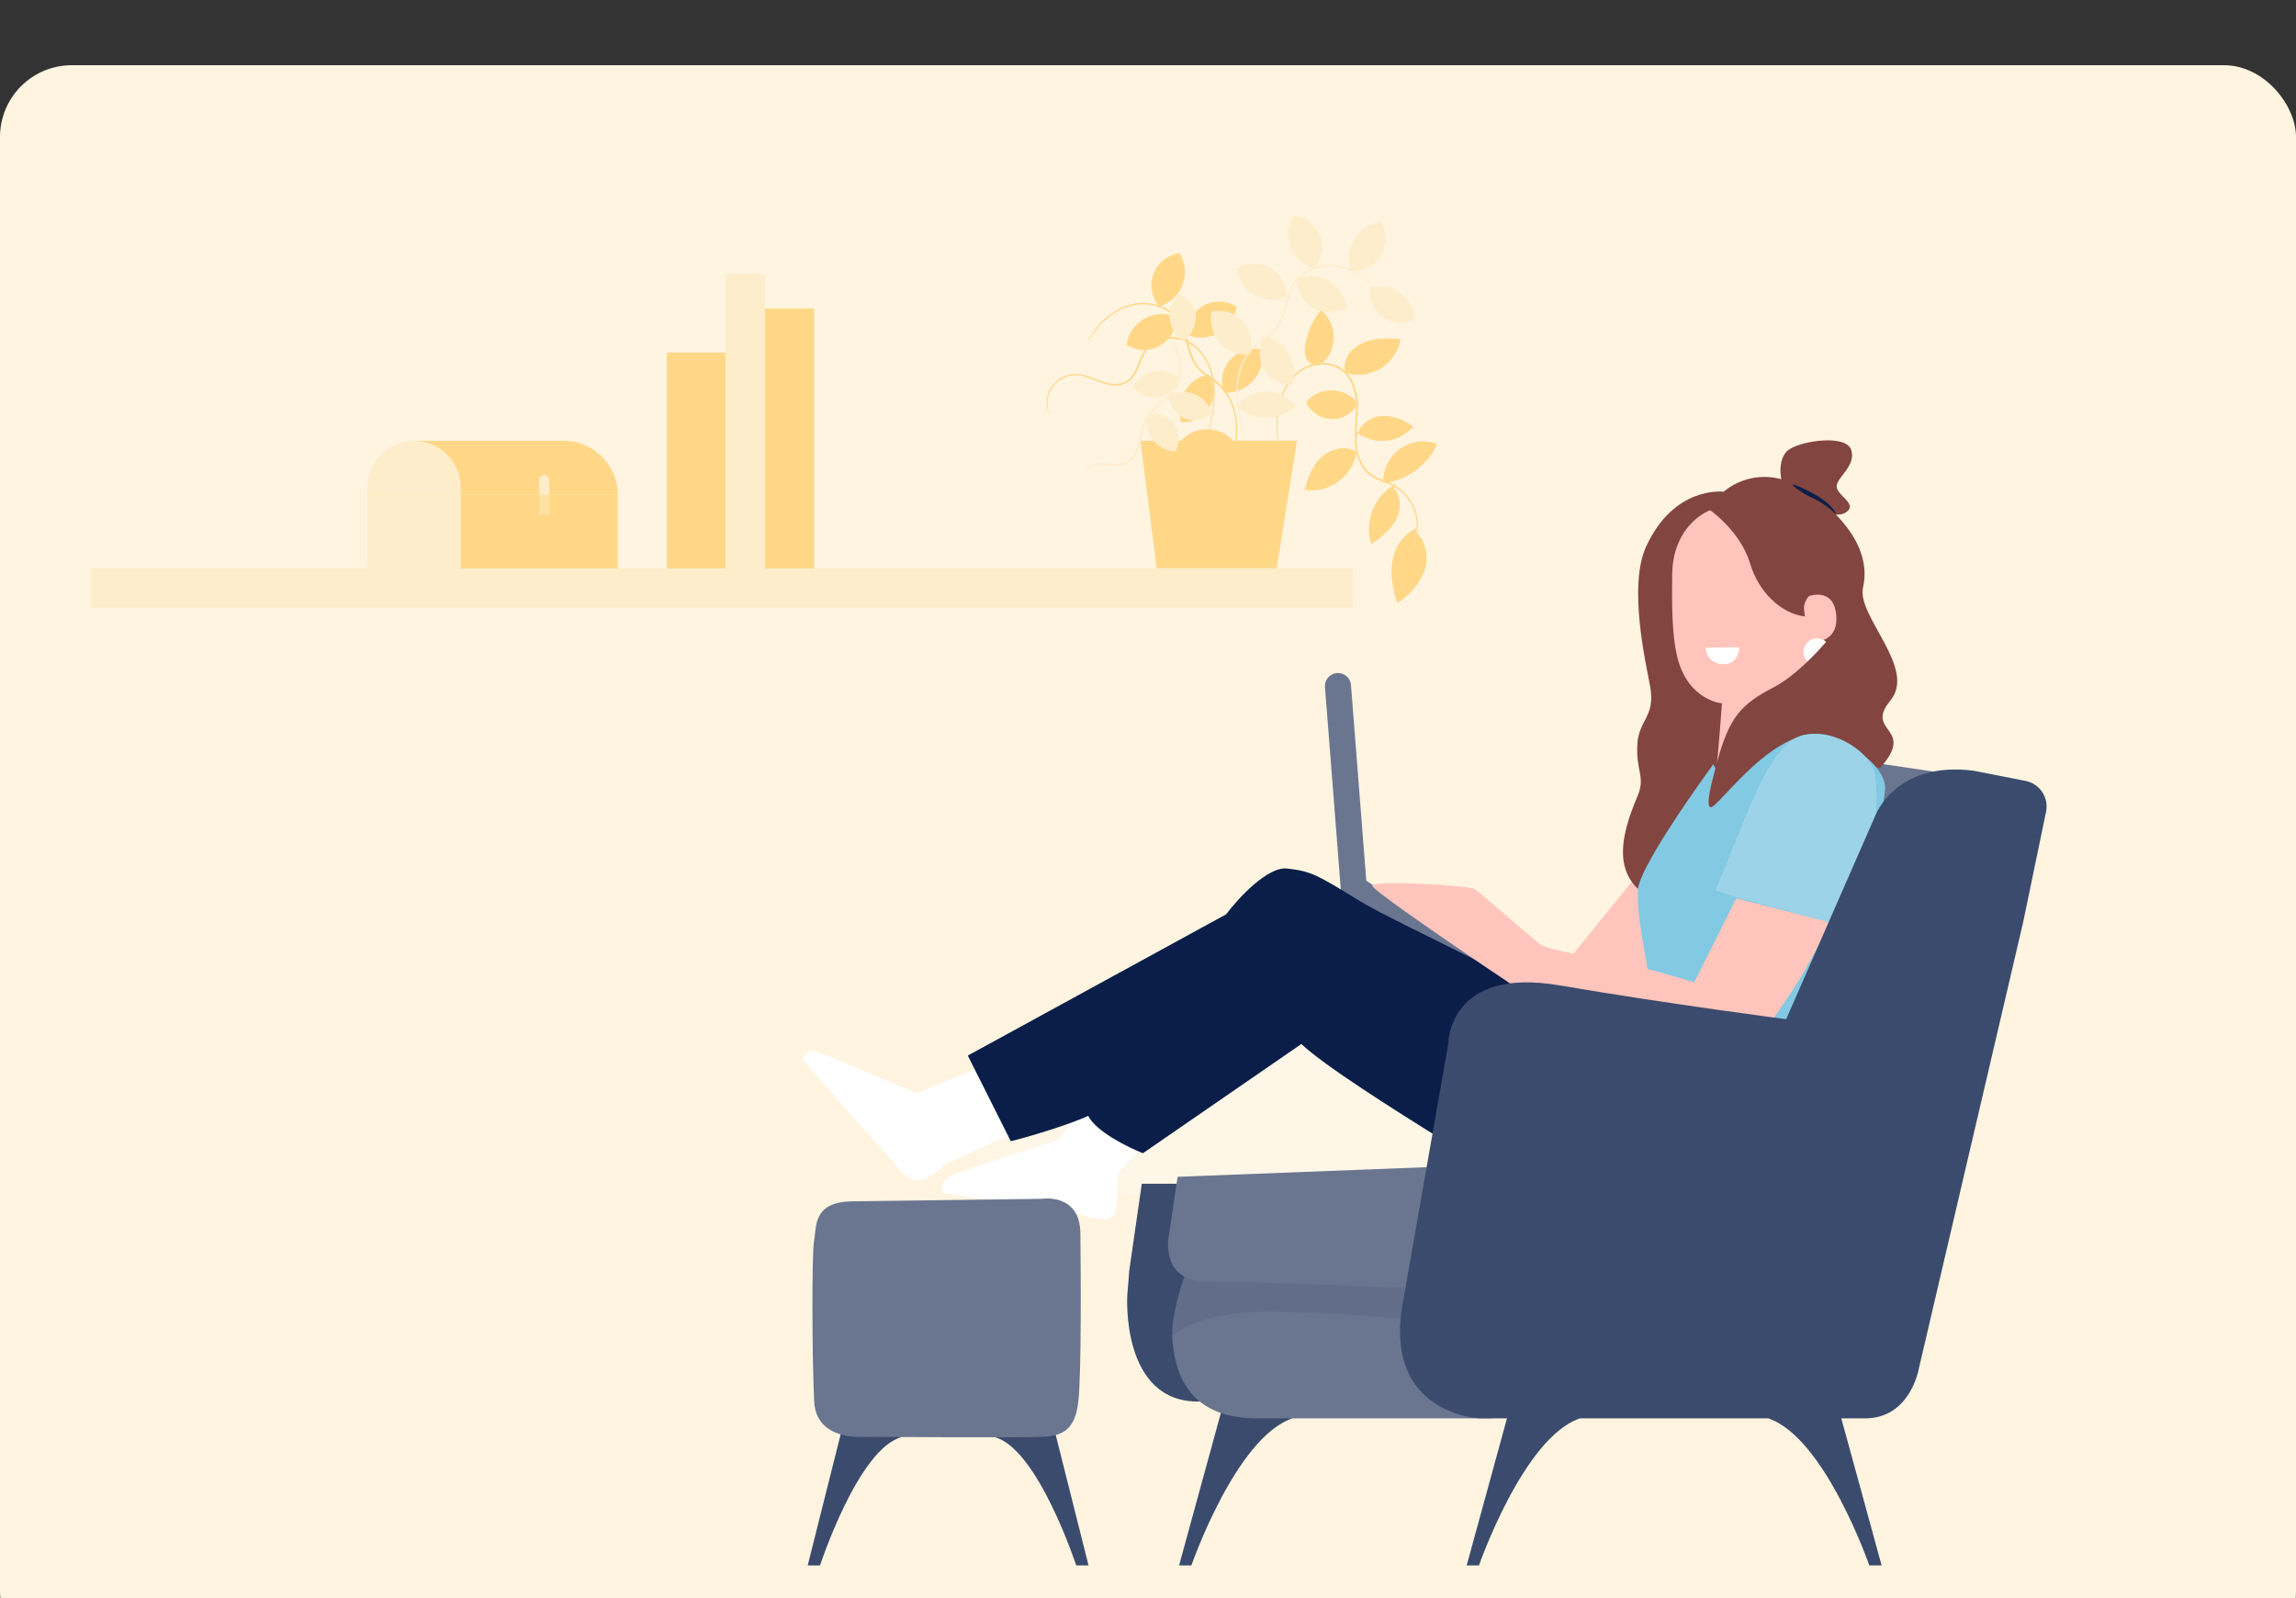 <svg width="352" height="245" viewBox="0 0 352 245" fill="none" xmlns="http://www.w3.org/2000/svg">
<rect x="0" y="0" width="352" height="245" fill="#333333" stroke="none"/>
<rect y="10" width="352" height="245" rx="11" fill="#FEF4E0"/>
<g clip-path="url(#clip0_488_2430)">
<path opacity="0.1" d="M223.694 155.271L152.217 167.649C151.669 167.744 150.972 168.091 151.026 168.645C151.289 171.316 152.433 178.878 153.236 184.179L219.582 180.699L223.694 155.271Z" fill="white"/>
<path opacity="0.1" d="M223.695 155.271L152.218 167.649C151.669 167.744 151.217 168.121 151.027 168.645C150.057 171.318 147.637 179.666 153.237 184.179L219.583 180.699L223.695 155.271Z" fill="white"/>
<path d="M175.05 181.482L173.13 194.774L172.823 198.595C172.823 198.595 171.788 215.143 183.943 214.87L185.498 181.483L175.05 181.482Z" fill="#3B4B6D"/>
<path d="M187.38 215.861L180.734 240.114H182.609C182.609 240.114 189.441 220.35 198.149 217.451L187.38 215.861Z" fill="#3B4B6D"/>
<path d="M231.471 215.861L224.825 240.114H226.7C226.7 240.114 233.532 220.35 242.24 217.451L231.471 215.861Z" fill="#3B4B6D"/>
<path d="M281.855 215.861L288.501 240.114H286.626C286.626 240.114 279.794 220.35 271.086 217.451L281.855 215.861Z" fill="#3B4B6D"/>
<path d="M228.814 217.449H192.644C181.747 217.449 179.996 209.853 179.717 204.949C179.453 200.318 182.836 192.329 182.836 192.329L183.676 192.239L212.848 189.049L225.734 198.289L228.814 217.449Z" fill="#6A7690"/>
<path opacity="0.1" d="M217.239 194.64L215.749 202.34C215.749 202.34 207.471 201.26 195.225 201.1C183.718 200.94 180.119 204.51 179.719 204.95C179.309 200.33 182.838 192.33 182.838 192.33L183.678 192.24L217.239 194.64Z" fill="#0A1E49"/>
<path d="M180.541 180.417L179.155 189.662C179.155 189.662 177.922 196.442 184.854 196.442C191.786 196.442 217.202 197.521 217.202 197.521L220.378 178.877L180.54 180.418L180.541 180.417Z" fill="#6A7690"/>
<path d="M296.413 118.291L287.36 116.947L285.516 130.386L296.413 118.291Z" fill="#6A768E"/>
<path d="M129.178 218.721L123.8 240.112H125.676C125.676 240.112 131.603 221.983 138.277 220.311L129.178 218.721Z" fill="#3B4B6D"/>
<path d="M161.533 218.721L166.911 240.112H165.035C165.035 240.112 159.108 221.983 152.434 220.311L161.533 218.721Z" fill="#3B4B6D"/>
<path d="M140.573 167.605C143.903 166.24 150.666 163.427 151.085 163.094L157.113 172.827C153.591 174.488 146.349 177.881 145.554 178.171C144.561 178.533 142.882 180.721 140.949 180.976C139.403 181.181 137.664 179.173 136.989 178.144C132.339 173.011 123.051 162.651 123.094 162.275C123.147 161.805 124.195 160.973 124.665 161.027C125.04 161.07 135.427 165.43 140.573 167.605Z" fill="white"/>
<path d="M162.121 174.828C162.915 174.538 164.833 170.536 165.692 168.572L177.479 173.727C175.698 175.427 172.02 179.006 171.558 179.715C170.981 180.601 171.557 185.5 170.807 186.293C169.192 188 165.522 185.737 160 185C152.862 184.047 144.782 183.111 144.547 182.816C144.131 182.292 144.491 181.217 145.285 180.52C146.203 179.715 161.127 175.19 162.121 174.828Z" fill="white"/>
<path opacity="0.1" d="M231.667 148.35L163.481 156.014C162.959 156.073 162.281 156.362 162.301 156.888C162.399 159.424 163.053 166.629 163.513 171.679L226.353 172.128L231.667 148.35Z" fill="white"/>
<path d="M237.973 150.255L250.761 134.435L265.861 143.389L259.874 164.353L237.973 150.255Z" fill="#FFC5BC"/>
<path d="M205.126 105.184L207.546 136.123L232.138 152.75" stroke="#6A7690" stroke-width="4" stroke-linecap="round"/>
<path d="M273.562 73.606C268.008 71.853 264.257 75.387 264.257 75.387C264.257 75.387 256.65 74.396 252.355 83.836C249.628 89.832 252.258 101.362 252.977 105.195C253.854 109.866 251.251 110.302 251.026 114.079C250.773 118.328 252.337 119.057 251.02 122.132C248.252 128.598 248.029 132.852 250.693 135.854C253.358 138.855 254.71 128.041 258.507 124.002C261.733 120.572 267.954 116.51 267.954 116.51L273.204 115.876L288.255 117.721C293.842 111.421 285.732 112.359 289.818 107.391C293.904 102.423 284.624 94.446 285.621 90.083C287.544 81.67 277.206 74.757 273.561 73.606L273.562 73.606Z" fill="#824540"/>
<path d="M265.724 77.395L266.496 76.601L275.162 79.781C275.76 79.793 276.331 80.033 276.762 80.451C277.192 80.871 277.452 81.439 277.488 82.046L277.696 111.288L266.408 118.311C264.448 117.429 263.104 118.114 263.104 118.114C263.431 115.79 263.994 107.798 263.994 107.823C263.995 107.849 258.738 107.403 257.119 100.628C256.314 97.256 256.307 92.576 256.366 87.966C256.456 81.578 260.689 77.558 265.723 77.393L265.724 77.395Z" fill="#FFC5BC"/>
<path d="M280.35 99.901C280.15 100.227 279.86 100.487 279.516 100.646C279.173 100.807 278.791 100.86 278.418 100.799" fill="white"/>
<path d="M266.65 99.234C266.65 99.234 266.667 101.73 264.386 101.823C261.62 101.937 261.486 99.308 261.486 99.308" fill="white"/>
<path d="M261.546 77.767C261.546 77.767 266.683 81.012 268.312 86.409C269.622 90.751 272.975 94.035 276.689 94.514C280.402 94.994 279.034 89.582 279.034 89.582L277.635 80.449L266.864 74.84L261.546 77.767Z" fill="#824540"/>
<path d="M276.564 93.222C276.53 92.707 277.013 91.453 277.507 91.325C278.819 90.999 281.224 90.895 281.519 94.326C281.92 99.006 277.205 98.483 277.185 98.347C277.165 98.211 276.7 94.999 276.564 93.222Z" fill="#FFC5BC"/>
<path d="M278.198 101.991C279.326 102.2 280.411 101.455 280.62 100.326C280.83 99.197 280.084 98.112 278.956 97.903C277.828 97.693 276.742 98.439 276.533 99.568C276.323 100.697 277.069 101.782 278.198 101.991Z" fill="white"/>
<path d="M267.5 187.114C268.381 186.073 270.57 179.69 271.554 176.629L252.33 161.58C241.16 153.798 214.004 141.534 208.666 138.258L208.321 138.046C201.962 134.143 201.042 133.578 197.349 133.156C194.341 132.813 189.848 137.694 187.978 140.178L148.374 161.832L154.965 174.962C158.886 173.982 164.323 172.223 166.833 171.082C168.079 173.51 172.946 175.906 175.224 176.801L199.51 160.06C202.947 163.309 213.582 170.069 221.5 174.962C231.654 181.237 240.757 187.866 247.121 190.498C253.484 193.129 266.399 188.417 267.5 187.114Z" fill="#0A1E49"/>
<path d="M264.492 118.672C263.359 118.604 262.817 117.624 262.688 117.143C258.907 122.287 251.3 133.33 251.12 136.352C250.895 140.129 252.03 144.934 252.721 149.239C253.273 152.683 249.316 158.67 247.268 161.232C249.229 162.771 253.945 166.842 257.119 170.821C261.087 175.796 262.806 178.741 266.943 180.883C270.252 182.596 276.505 182.507 277.357 181.03C277.885 180.114 289.233 123.273 289.013 120.607C288.738 117.275 284.159 114.633 282.326 113.576L282.326 113.576C280.494 112.519 278.133 112.378 276.217 112.738C274.3 113.097 265.908 118.756 264.492 118.672Z" fill="#82C9E3"/>
<path d="M259.746 150.605L266.199 137.724L280.665 141.429C278.885 144.798 276.382 149.702 273.796 153.338C272.666 154.927 271.711 156.53 266.54 163.802C261.683 170.632 254.124 165.431 248.184 161.761C242.244 158.09 210.35 136.764 210.407 135.82C210.463 134.875 225.098 135.748 226.014 136.276C226.93 136.805 235.478 144.421 236.394 144.949C237.31 145.478 243.863 146.816 248.084 147.541C251.461 148.122 257.265 149.826 259.746 150.605Z" fill="#FFC5BC"/>
<path d="M281.95 96.023C281.95 96.023 276.807 102.823 271.918 105.375C267.028 107.927 265.097 109.795 263.16 117.171C262.548 119.503 261.35 123.695 262.293 123.752C263.237 123.808 268.938 115.62 275.244 113.153C278.397 111.92 280.321 111.586 284.763 112.617L281.95 96.023Z" fill="#824540"/>
<path d="M274.332 68.882C272.754 69.925 272.858 72.427 273.107 73.547C274.023 74.075 275.938 75.326 276.271 76.104C276.687 77.077 281.019 79.858 282.992 78.555C284.965 77.251 281.492 75.942 281.576 74.525C281.661 73.109 284.606 71.39 283.803 68.973C282.999 66.556 276.305 67.579 274.332 68.882Z" fill="#824540"/>
<path d="M278.411 75.914C276.212 74.646 275.033 74.291 274.719 74.272C275.015 74.606 276.067 75.49 277.911 76.358C279.754 77.226 281.103 78.443 281.547 78.944C281.418 78.462 280.61 77.182 278.411 75.914Z" fill="#0A1E49"/>
<path d="M281 141.5L266 137.5L263 136.499C265 131.833 268.6 121.999 271 117.999C274 112.999 275.95 112.5 278.5 112.5C282 112.5 286.99 115.431 287.5 119C288 122.501 287.5 128 287 130C286.6 131.6 282.833 138.166 281 141.5Z" fill="#9CD3E8"/>
<path d="M130.654 184.179L159.646 183.794C159.646 183.794 165.554 182.805 165.633 189.052C165.712 195.299 165.791 210.809 165.318 214.875C164.845 218.941 163.191 220.123 159.882 220.281C156.573 220.439 132.307 220.281 132.307 220.281C132.307 220.281 125.127 220.93 124.822 214.875C124.503 208.529 124.429 191.99 124.822 190.098C125.216 188.206 124.508 184.26 130.653 184.179H130.654Z" fill="#6A7690"/>
<path d="M215.095 199.581L222.036 160.017C222.036 160.017 221.979 148.152 239.071 151.065C256.163 153.978 273.839 156.25 273.839 156.25L287.452 125.165C287.452 125.165 290.527 116.554 302.685 118.178L310.534 119.721C312.718 120.15 314.131 122.279 313.68 124.458L310.165 141.409L294.139 209.985C294.139 209.985 292.815 217.451 285.953 217.451H226.85C226.85 217.451 211.887 216.878 215.095 199.581Z" fill="#3B4B6D"/>
</g>
<path d="M207.408 87.137H14V93.152H207.408V87.137Z" fill="#FEEDCB"/>
<path d="M166.741 52.374C166.741 52.374 166.741 52.333 166.789 52.265L166.946 51.971C167.154 51.597 167.382 51.235 167.629 50.885C168.535 49.583 169.698 48.479 171.045 47.642C171.989 47.068 173.036 46.683 174.126 46.508C175.387 46.328 176.674 46.464 177.87 46.904C179.239 47.375 180.396 48.316 181.135 49.56C181.866 50.844 182.105 52.354 182.536 53.794C182.733 54.518 183.034 55.208 183.431 55.843C183.848 56.426 184.364 56.932 184.954 57.339C185.521 57.762 186.122 58.138 186.669 58.582C187.188 59.023 187.647 59.531 188.036 60.091C188.745 61.144 189.229 62.331 189.456 63.58C189.669 64.657 189.733 65.758 189.648 66.852C189.52 68.429 189.241 69.991 188.814 71.516C188.67 72.056 188.547 72.472 188.465 72.752C188.43 72.897 188.385 73.038 188.328 73.175C188.347 73.028 188.377 72.881 188.417 72.739C188.492 72.431 188.588 72.014 188.711 71.489C189.1 69.966 189.353 68.412 189.469 66.845C189.531 65.765 189.458 64.683 189.251 63.622C189.013 62.4 188.532 61.239 187.837 60.207C187.449 59.664 186.99 59.177 186.47 58.759C185.938 58.329 185.343 57.953 184.755 57.523C184.14 57.088 183.608 56.547 183.184 55.925C182.772 55.279 182.459 54.574 182.254 53.836C181.817 52.367 181.571 50.879 180.888 49.649C180.189 48.478 179.104 47.588 177.82 47.13C176.664 46.694 175.417 46.555 174.193 46.726C173.127 46.885 172.101 47.25 171.174 47.799C169.84 48.615 168.68 49.684 167.758 50.947C167.423 51.391 167.184 51.753 167.027 51.999C166.938 52.129 166.844 52.254 166.741 52.374Z" fill="#FFD787"/>
<path d="M195.735 87.115L198.845 67.552L174.845 67.598L177.334 87.115H195.735Z" fill="#FFD787"/>
<path d="M166.291 72.043C166.563 71.778 166.886 71.571 167.241 71.436C167.658 71.288 168.096 71.212 168.539 71.21C169.133 71.21 169.726 71.245 170.315 71.312C171.046 71.407 171.789 71.344 172.494 71.128C173.304 70.799 173.954 70.166 174.305 69.366C174.688 68.521 174.95 67.627 175.084 66.71C175.217 65.75 175.53 64.823 176.007 63.978C176.585 63.198 177.275 62.507 178.056 61.929C178.794 61.369 179.45 60.707 180.003 59.962C180.864 58.626 181.207 57.02 180.966 55.449C180.815 54.399 180.404 53.403 179.77 52.553C179.596 52.326 179.402 52.116 179.189 51.924C179.122 51.85 179.046 51.783 178.963 51.727C179.018 51.812 179.082 51.889 179.155 51.959C180.058 52.929 180.624 54.165 180.767 55.482C180.972 57.008 180.618 58.555 179.769 59.84C179.222 60.561 178.578 61.204 177.856 61.752C177.059 62.349 176.357 63.062 175.773 63.868C175.278 64.737 174.953 65.692 174.816 66.682C174.692 67.578 174.444 68.45 174.079 69.278C173.759 70.02 173.164 70.61 172.418 70.923C171.741 71.137 171.027 71.207 170.321 71.128C169.726 71.07 169.128 71.047 168.531 71.059C168.075 71.078 167.625 71.173 167.199 71.34C166.931 71.448 166.688 71.608 166.482 71.811C166.428 71.861 166.378 71.916 166.332 71.975C166.298 72.016 166.283 72.036 166.291 72.043Z" fill="#FEEDCB"/>
<path d="M166.291 72.043C166.563 71.778 166.886 71.571 167.241 71.436C167.658 71.288 168.096 71.212 168.539 71.21C169.133 71.21 169.726 71.245 170.315 71.312C171.046 71.407 171.789 71.344 172.494 71.128C173.304 70.799 173.954 70.166 174.305 69.366C174.688 68.521 174.95 67.627 175.084 66.71C175.217 65.75 175.53 64.823 176.007 63.978C176.585 63.198 177.275 62.507 178.056 61.929C178.794 61.369 179.45 60.707 180.003 59.962C180.864 58.626 181.207 57.02 180.966 55.449C180.815 54.399 180.404 53.403 179.77 52.553C179.596 52.326 179.402 52.116 179.189 51.924C179.122 51.85 179.046 51.783 178.963 51.727C179.018 51.812 179.082 51.889 179.155 51.959C180.058 52.929 180.624 54.165 180.767 55.482C180.972 57.008 180.618 58.555 179.769 59.84C179.222 60.561 178.578 61.204 177.856 61.752C177.059 62.349 176.357 63.062 175.773 63.868C175.278 64.737 174.953 65.692 174.816 66.682C174.692 67.578 174.444 68.45 174.079 69.278C173.759 70.02 173.164 70.61 172.418 70.923C171.741 71.137 171.027 71.207 170.321 71.128C169.726 71.07 169.128 71.047 168.531 71.059C168.075 71.078 167.625 71.173 167.199 71.34C166.931 71.448 166.688 71.608 166.482 71.811C166.428 71.861 166.378 71.916 166.332 71.975C166.298 72.016 166.283 72.036 166.291 72.043Z" fill="#FEEDCB"/>
<path d="M185.598 57.662C185.202 57.294 185.01 57.547 184.478 57.662C183.945 57.781 183.45 58.03 183.036 58.386C182.121 59.138 181.446 60.142 181.097 61.274C180.747 62.405 180.737 63.614 181.068 64.751C181.923 64.798 182.774 64.612 183.531 64.215C184.288 63.817 184.923 63.221 185.369 62.491C185.814 61.761 186.053 60.924 186.062 60.069C186.07 59.214 185.846 58.373 185.414 57.635" fill="#FFD787"/>
<path d="M189.19 67.698C188.648 67.071 187.969 66.575 187.206 66.249C186.443 65.922 185.616 65.773 184.786 65.814C183.958 65.856 183.149 66.084 182.421 66.484C181.694 66.884 181.067 67.444 180.589 68.122C181.813 69.23 183.399 69.853 185.05 69.877C186.718 69.831 188.314 69.186 189.545 68.061" fill="#FFD787"/>
<path d="M187.851 60.202C188.682 60.224 189.507 60.058 190.266 59.718C191.024 59.379 191.695 58.873 192.232 58.237C192.768 57.603 193.155 56.855 193.362 56.051C193.57 55.247 193.595 54.406 193.433 53.591C192.56 53.392 191.65 53.431 190.798 53.706C189.946 53.98 189.184 54.479 188.593 55.151C188.001 55.822 187.601 56.64 187.436 57.52C187.271 58.4 187.346 59.307 187.654 60.147" fill="#FFD787"/>
<path d="M182.112 51.385C182.889 51.684 183.723 51.804 184.552 51.736C185.382 51.669 186.185 51.415 186.903 50.995C187.621 50.575 188.235 49.998 188.7 49.307C189.164 48.617 189.467 47.831 189.586 47.008C188.83 46.53 187.958 46.264 187.064 46.24C186.169 46.216 185.285 46.433 184.503 46.869C183.721 47.306 183.072 47.945 182.623 48.719C182.175 49.494 181.944 50.374 181.954 51.269" fill="#FFD787"/>
<path d="M180.187 48.502C179.41 48.203 178.576 48.083 177.746 48.15C176.916 48.218 176.112 48.471 175.393 48.892C174.675 49.312 174.061 49.889 173.595 50.579C173.13 51.269 172.826 52.056 172.706 52.879C173.463 53.357 174.334 53.621 175.23 53.645C176.125 53.669 177.01 53.452 177.792 53.016C178.574 52.58 179.223 51.941 179.672 51.167C180.122 50.393 180.354 49.512 180.344 48.617" fill="#FFD787"/>
<path d="M177.89 46.953C178.679 46.686 179.397 46.246 179.992 45.665C180.586 45.083 181.042 44.375 181.326 43.592C181.61 42.81 181.713 41.974 181.629 41.147C181.546 40.319 181.276 39.522 180.841 38.812C179.955 38.931 179.118 39.287 178.417 39.841C177.717 40.395 177.178 41.128 176.858 41.963C176.538 42.798 176.45 43.702 176.601 44.583C176.753 45.463 177.139 46.286 177.719 46.966" fill="#FFD787"/>
<path d="M212.112 74.052C212.064 73.047 212.267 72.047 212.701 71.141C213.135 70.233 213.788 69.448 214.6 68.856C215.413 68.264 216.361 67.883 217.357 67.746C218.353 67.61 219.369 67.724 220.31 68.077C219.596 69.665 218.485 71.043 217.084 72.078C215.683 73.112 214.039 73.769 212.31 73.984" fill="#FFD787"/>
<path d="M213.696 74.891C214.871 76.182 214.796 78.251 213.955 79.78C213.012 81.255 211.731 82.483 210.218 83.366C209.731 81.707 209.801 79.933 210.418 78.317C211.035 76.701 212.164 75.332 213.634 74.42" fill="#FFD787"/>
<path d="M208.013 68.848C207.919 69.789 207.636 70.701 207.18 71.529C206.725 72.357 206.106 73.085 205.362 73.668C204.618 74.251 203.763 74.678 202.85 74.922C201.937 75.166 200.983 75.224 200.047 75.09C200.504 73.205 201.256 71.3 202.718 70.022C204.181 68.746 206.476 68.268 208.088 69.34" fill="#FFD787"/>
<path d="M208.046 66.922C208.339 65.209 210.034 63.966 211.77 63.802C213.529 63.731 215.253 64.309 216.613 65.427C215.559 66.634 214.085 67.393 212.491 67.55C210.896 67.708 209.302 67.251 208.032 66.274" fill="#FFD787"/>
<path d="M216.989 81.529C218.636 82.936 219.039 85.442 218.356 87.497C217.563 89.534 216.123 91.254 214.257 92.394C213.479 90.376 213.217 88.195 213.491 86.05C213.641 84.981 214.048 83.965 214.677 83.088C215.307 82.211 216.14 81.5 217.105 81.017" fill="#FFD787"/>
<path d="M208.313 62.106C207.878 61.458 207.299 60.919 206.622 60.532C205.944 60.145 205.186 59.92 204.406 59.875C203.627 59.829 202.848 59.964 202.13 60.27C201.411 60.575 200.773 61.042 200.266 61.634C200.6 62.391 201.144 63.036 201.831 63.496C202.518 63.956 203.322 64.211 204.149 64.233C204.977 64.254 205.792 64.04 206.503 63.617C207.213 63.194 207.789 62.577 208.163 61.84" fill="#FFD787"/>
<path d="M206.299 57.156C207.189 57.427 208.127 57.506 209.05 57.389C209.973 57.271 210.861 56.959 211.655 56.473C212.449 55.987 213.13 55.338 213.653 54.569C214.178 53.801 214.532 52.929 214.695 52.014C213.376 51.854 212.041 51.872 210.726 52.069C209.404 52.267 208.178 52.871 207.215 53.796C206.78 54.226 206.467 54.763 206.306 55.353C206.145 55.943 206.143 56.565 206.299 57.156Z" fill="#FFD787"/>
<path d="M202.486 55.877C203.101 55.375 203.597 54.743 203.938 54.026C204.28 53.309 204.459 52.527 204.462 51.733C204.465 50.939 204.293 50.154 203.957 49.436C203.622 48.716 203.131 48.081 202.52 47.573C201.331 49.024 200.523 50.75 200.17 52.592C199.999 53.264 199.999 53.969 200.17 54.641C200.266 54.979 200.453 55.284 200.708 55.525C200.964 55.765 201.281 55.931 201.624 56.007" fill="#FFD787"/>
<path d="M212.112 74.052C212.064 73.047 212.267 72.047 212.701 71.141C213.135 70.233 213.788 69.448 214.6 68.856C215.413 68.264 216.361 67.883 217.357 67.746C218.353 67.61 219.369 67.724 220.31 68.077C219.596 69.665 218.485 71.043 217.084 72.078C215.683 73.112 214.039 73.769 212.31 73.984" fill="#FFD787"/>
<path d="M213.696 74.891C214.871 76.182 214.796 78.251 213.955 79.78C213.012 81.255 211.731 82.483 210.218 83.366C209.731 81.707 209.801 79.933 210.418 78.317C211.035 76.701 212.164 75.332 213.634 74.42" fill="#FFD787"/>
<path d="M208.013 68.848C207.919 69.789 207.636 70.701 207.18 71.529C206.725 72.357 206.106 73.085 205.362 73.668C204.618 74.251 203.763 74.678 202.85 74.922C201.937 75.166 200.983 75.224 200.047 75.09C200.504 73.205 201.256 71.3 202.718 70.022C204.181 68.746 206.476 68.268 208.088 69.34" fill="#FFD787"/>
<path d="M208.046 66.922C208.339 65.209 210.034 63.966 211.77 63.802C213.529 63.731 215.253 64.309 216.613 65.427C215.559 66.634 214.085 67.393 212.491 67.55C210.896 67.708 209.302 67.251 208.032 66.274" fill="#FFD787"/>
<path d="M216.989 81.529C218.636 82.936 219.039 85.442 218.356 87.497C217.563 89.534 216.123 91.254 214.257 92.394C213.479 90.376 213.217 88.195 213.491 86.05C213.641 84.981 214.048 83.965 214.677 83.088C215.307 82.211 216.14 81.5 217.105 81.017" fill="#FFD787"/>
<path d="M208.313 62.106C207.878 61.458 207.299 60.919 206.622 60.532C205.944 60.145 205.186 59.92 204.406 59.875C203.627 59.829 202.848 59.964 202.13 60.27C201.411 60.575 200.773 61.042 200.266 61.634C200.6 62.391 201.144 63.036 201.831 63.496C202.518 63.956 203.322 64.211 204.149 64.233C204.977 64.254 205.792 64.04 206.503 63.617C207.213 63.194 207.789 62.577 208.163 61.84" fill="#FFD787"/>
<path d="M206.299 57.156C207.189 57.427 208.127 57.506 209.05 57.389C209.973 57.271 210.861 56.959 211.655 56.473C212.449 55.987 213.13 55.338 213.653 54.569C214.178 53.801 214.532 52.929 214.695 52.014C213.376 51.854 212.041 51.872 210.726 52.069C209.404 52.267 208.178 52.871 207.215 53.796C206.78 54.226 206.467 54.763 206.306 55.353C206.145 55.943 206.143 56.565 206.299 57.156Z" fill="#FFD787"/>
<path d="M202.486 55.877C203.101 55.375 203.597 54.743 203.938 54.026C204.28 53.309 204.459 52.527 204.462 51.733C204.465 50.939 204.293 50.154 203.957 49.436C203.622 48.716 203.131 48.081 202.52 47.573C201.331 49.024 200.523 50.75 200.17 52.592C199.999 53.264 199.999 53.969 200.17 54.641C200.266 54.979 200.453 55.284 200.708 55.525C200.964 55.765 201.281 55.931 201.624 56.007" fill="#FFD787"/>
<path d="M195.9 67.938C195.907 67.893 195.907 67.847 195.9 67.801V67.406C195.9 67.064 195.845 66.552 195.831 65.889C195.751 64.026 196.056 62.167 196.726 60.426C197.205 59.249 197.949 58.198 198.899 57.353C199.998 56.382 201.422 55.859 202.889 55.885C203.674 55.894 204.447 56.088 205.143 56.451C205.863 56.836 206.463 57.409 206.879 58.111C207.698 59.648 208.05 61.39 207.89 63.124C207.722 64.876 207.684 66.638 207.774 68.396C207.871 69.242 208.101 70.067 208.458 70.841C208.779 71.593 209.276 72.258 209.906 72.78C210.53 73.235 211.221 73.59 211.955 73.832C212.64 74.056 213.302 74.349 213.93 74.706C215.013 75.383 215.891 76.341 216.471 77.478C216.956 78.418 217.208 79.46 217.208 80.518C217.21 81.314 217.081 82.106 216.826 82.86C216.592 83.5 216.287 84.111 215.918 84.683L216.007 84.581C216.054 84.506 216.144 84.403 216.239 84.26C216.517 83.831 216.746 83.373 216.923 82.894C217.199 82.132 217.345 81.328 217.353 80.518C217.367 79.435 217.122 78.364 216.636 77.397C216.052 76.221 215.156 75.23 214.046 74.529C212.857 73.736 211.314 73.538 210.084 72.589C208.869 71.508 208.133 69.991 208.035 68.368C207.951 66.622 207.992 64.871 208.157 63.131C208.316 61.346 207.948 59.553 207.099 57.975C206.655 57.237 206.019 56.633 205.261 56.227C204.529 55.853 203.72 55.654 202.897 55.646C201.372 55.624 199.895 56.175 198.757 57.189C197.783 58.064 197.024 59.151 196.537 60.365C196.141 61.362 195.885 62.41 195.779 63.479C195.701 64.282 195.678 65.09 195.71 65.896C195.71 66.58 195.792 67.064 195.826 67.413C195.826 67.577 195.867 67.706 195.881 67.808L195.901 67.938H195.9Z" fill="#FEEDCB"/>
<path d="M195.9 67.938C195.907 67.893 195.907 67.847 195.9 67.801V67.406C195.9 67.064 195.845 66.552 195.831 65.889C195.751 64.026 196.056 62.167 196.726 60.426C197.205 59.249 197.949 58.198 198.899 57.353C199.998 56.382 201.422 55.859 202.889 55.885C203.674 55.894 204.447 56.088 205.143 56.451C205.863 56.836 206.463 57.409 206.879 58.111C207.698 59.648 208.05 61.39 207.89 63.124C207.722 64.876 207.684 66.638 207.774 68.396C207.871 69.242 208.101 70.067 208.458 70.841C208.779 71.593 209.276 72.258 209.906 72.78C210.53 73.235 211.221 73.59 211.955 73.832C212.64 74.056 213.302 74.349 213.93 74.706C215.013 75.383 215.891 76.341 216.471 77.478C216.956 78.418 217.208 79.46 217.208 80.518C217.21 81.314 217.081 82.106 216.826 82.86C216.592 83.5 216.287 84.111 215.918 84.683L216.007 84.581C216.054 84.506 216.144 84.403 216.239 84.26C216.517 83.831 216.746 83.373 216.923 82.894C217.199 82.132 217.345 81.328 217.353 80.518C217.367 79.435 217.122 78.364 216.636 77.397C216.052 76.221 215.156 75.23 214.046 74.529C212.857 73.736 211.314 73.538 210.084 72.589C208.869 71.508 208.133 69.991 208.035 68.368C207.951 66.622 207.992 64.871 208.157 63.131C208.316 61.346 207.948 59.553 207.099 57.975C206.655 57.237 206.019 56.633 205.261 56.227C204.529 55.853 203.72 55.654 202.897 55.646C201.372 55.624 199.895 56.175 198.757 57.189C197.783 58.064 197.024 59.151 196.537 60.365C196.141 61.362 195.885 62.41 195.779 63.479C195.701 64.282 195.678 65.09 195.71 65.896C195.71 66.58 195.792 67.064 195.826 67.413C195.826 67.577 195.867 67.706 195.881 67.808L195.901 67.938H195.9Z" fill="#FFD787"/>
<path d="M160.955 63.648C160.728 63.09 160.605 62.495 160.593 61.893C160.578 61.181 160.741 60.478 161.064 59.844C161.403 59.195 161.902 58.642 162.514 58.238C163.126 57.834 163.83 57.593 164.562 57.536C165.143 57.504 165.726 57.574 166.283 57.741C167.466 58.048 168.627 58.717 170.014 58.99C170.729 59.157 171.474 59.138 172.18 58.935C172.917 58.694 173.543 58.194 173.942 57.529C174.783 56.232 175.015 54.599 176.033 53.431C176.536 52.849 177.191 52.419 177.925 52.189C178.64 51.962 179.394 51.886 180.139 51.963C181.567 52.114 182.885 52.8 183.828 53.882C184.682 54.858 185.305 56.014 185.652 57.263C185.975 58.35 186.113 59.483 186.062 60.616C185.969 62.263 185.761 63.901 185.441 65.519C185.345 66.079 185.27 66.523 185.208 66.844L185.16 67.192V67.315L185.194 67.199C185.194 67.103 185.234 66.994 185.269 66.858C185.337 66.53 185.426 66.093 185.549 65.539C185.899 63.92 186.127 62.276 186.232 60.623C186.298 59.471 186.168 58.317 185.85 57.208C185.501 55.92 184.866 54.727 183.992 53.719C183.507 53.174 182.938 52.713 182.305 52.352C181.625 51.986 180.879 51.76 180.111 51.686C179.343 51.612 178.567 51.692 177.83 51.922C177.05 52.163 176.353 52.619 175.821 53.24C174.749 54.523 174.516 56.162 173.717 57.398C173.35 58.016 172.773 58.481 172.091 58.71C171.423 58.896 170.719 58.914 170.042 58.764C168.675 58.505 167.534 57.849 166.326 57.535C165.743 57.365 165.134 57.3 164.528 57.344C163.767 57.408 163.035 57.666 162.402 58.093C161.768 58.52 161.254 59.101 160.908 59.782C160.594 60.435 160.444 61.154 160.471 61.878C160.483 62.345 160.571 62.806 160.73 63.244C160.79 63.386 160.866 63.521 160.956 63.647L160.955 63.648Z" fill="#FFD787"/>
<path d="M212.444 46.561C212.432 46.523 212.416 46.486 212.396 46.452C212.355 46.377 212.3 46.281 212.239 46.159C212.088 45.906 211.863 45.53 211.555 45.073C210.647 43.772 209.485 42.669 208.139 41.829C207.194 41.246 206.142 40.855 205.045 40.682C203.784 40.496 202.497 40.63 201.301 41.071C199.959 41.544 198.825 42.472 198.097 43.694C197.359 44.977 197.126 46.487 196.696 47.928C196.497 48.651 196.196 49.34 195.801 49.977C195.386 50.561 194.87 51.067 194.278 51.472C193.704 51.896 193.11 52.279 192.563 52.723C192.041 53.16 191.581 53.669 191.196 54.232C190.487 55.282 190 56.468 189.769 57.715C189.559 58.794 189.496 59.896 189.578 60.992C189.711 62.568 189.992 64.128 190.418 65.65C190.562 66.189 190.678 66.606 190.76 66.886C190.842 67.166 190.897 67.317 190.904 67.317C190.886 67.166 190.856 67.018 190.815 66.872C190.74 66.565 190.644 66.149 190.514 65.623C190.131 64.099 189.88 62.546 189.763 60.979C189.694 59.9 189.767 58.816 189.982 57.755C190.213 56.534 190.689 55.373 191.382 54.341C191.767 53.795 192.227 53.305 192.749 52.887C193.282 52.456 193.876 52.081 194.457 51.651C195.073 51.229 195.609 50.702 196.042 50.093C196.454 49.447 196.767 48.742 196.971 48.004C197.409 46.535 197.655 45.053 198.338 43.825C199.03 42.65 200.113 41.756 201.399 41.298C202.558 40.862 203.807 40.723 205.034 40.895C206.099 41.053 207.123 41.419 208.046 41.974C209.393 42.781 210.566 43.85 211.496 45.115C211.831 45.559 212.07 45.921 212.227 46.167C212.29 46.304 212.363 46.436 212.446 46.563L212.444 46.561Z" fill="#FEEDCB"/>
<path d="M185.359 63.715C184.778 64.107 184.106 64.344 183.408 64.403C182.709 64.461 182.007 64.339 181.369 64.05C180.754 63.703 180.233 63.21 179.853 62.615C179.474 62.019 179.245 61.339 179.19 60.635C179.804 60.326 180.474 60.148 181.161 60.113C181.846 60.078 182.532 60.186 183.174 60.43C183.798 60.711 184.356 61.12 184.811 61.63C185.267 62.141 185.61 62.742 185.817 63.394" fill="#FEEDCB"/>
<path d="M180.541 58.498C180.272 59.144 179.842 59.71 179.292 60.143C178.742 60.576 178.09 60.861 177.399 60.97C176.689 61.018 175.978 60.89 175.329 60.597C174.68 60.303 174.114 59.855 173.682 59.29C174.022 58.694 174.484 58.177 175.037 57.771C175.59 57.365 176.222 57.08 176.893 56.934C177.569 56.822 178.26 56.855 178.922 57.03C179.584 57.206 180.2 57.52 180.732 57.952" fill="#FEEDCB"/>
<path d="M176.538 63.395C177.236 63.36 177.932 63.505 178.558 63.814C179.185 64.123 179.721 64.588 180.118 65.164C180.471 65.787 180.663 66.487 180.677 67.202C180.691 67.917 180.527 68.625 180.199 69.261C179.515 69.211 178.85 69.017 178.246 68.692C177.642 68.368 177.113 67.919 176.695 67.376C176.3 66.817 176.032 66.179 175.905 65.506C175.779 64.833 175.799 64.141 175.963 63.477" fill="#FEEDCB"/>
<path d="M181.622 52.21C182.197 51.718 182.65 51.099 182.945 50.403C183.24 49.706 183.37 48.95 183.322 48.195C183.172 47.5 182.851 46.853 182.39 46.313C181.929 45.771 181.341 45.353 180.679 45.095C180.186 45.575 179.808 46.159 179.572 46.805C179.335 47.451 179.246 48.141 179.312 48.826C179.377 49.511 179.596 50.172 179.95 50.761C180.305 51.351 180.787 51.853 181.362 52.231" fill="#FEEDCB"/>
<path d="M193.591 51.849C193.987 51.48 194.179 51.733 194.711 51.849C195.248 51.957 195.748 52.199 196.167 52.552C197.081 53.306 197.755 54.311 198.104 55.444C198.453 56.576 198.464 57.785 198.134 58.923C197.28 58.969 196.429 58.783 195.673 58.385C194.916 57.987 194.282 57.392 193.835 56.662C193.389 55.934 193.149 55.097 193.14 54.243C193.131 53.388 193.353 52.547 193.783 51.807" fill="#FEEDCB"/>
<path d="M209.897 44.425C210.095 43.919 210.383 44.07 210.909 43.926C211.436 43.793 211.987 43.793 212.514 43.926C213.671 44.217 214.716 44.841 215.52 45.721C216.324 46.602 216.851 47.699 217.036 48.877C216.285 49.287 215.437 49.486 214.581 49.453C213.726 49.42 212.896 49.156 212.178 48.689C211.461 48.222 210.885 47.568 210.509 46.799C210.134 46.03 209.974 45.173 210.047 44.321" fill="#FEEDCB"/>
<path d="M190.018 61.894C190.561 61.267 191.238 60.771 192 60.445C192.762 60.119 193.589 59.97 194.417 60.01C195.244 60.051 196.053 60.279 196.78 60.677C197.507 61.075 198.134 61.634 198.612 62.31C197.381 63.428 195.78 64.053 194.117 64.065C192.447 64.029 190.848 63.383 189.622 62.249" fill="#FEEDCB"/>
<path d="M191.337 54.389C190.504 54.412 189.678 54.248 188.918 53.909C188.158 53.571 187.484 53.065 186.946 52.43C186.407 51.795 186.019 51.047 185.81 50.242C185.6 49.437 185.574 48.594 185.735 47.778C186.608 47.576 187.52 47.614 188.375 47.889C189.229 48.163 189.993 48.662 190.586 49.335C191.179 50.008 191.579 50.828 191.743 51.71C191.908 52.591 191.831 53.5 191.521 54.341" fill="#FEEDCB"/>
<path d="M197.076 45.572C196.299 45.87 195.466 45.991 194.636 45.923C193.806 45.855 193.003 45.602 192.285 45.182C191.567 44.761 190.953 44.185 190.488 43.494C190.024 42.803 189.721 42.018 189.602 41.194C190.359 40.716 191.231 40.451 192.127 40.427C193.022 40.403 193.907 40.621 194.688 41.058C195.47 41.495 196.119 42.136 196.567 42.911C197.014 43.686 197.245 44.568 197.233 45.463" fill="#FEEDCB"/>
<path d="M199.002 42.692C199.779 42.393 200.613 42.273 201.443 42.341C202.272 42.408 203.076 42.662 203.794 43.082C204.512 43.502 205.126 44.079 205.59 44.769C206.055 45.459 206.358 46.245 206.477 47.069C205.72 47.547 204.849 47.812 203.954 47.836C203.059 47.86 202.175 47.643 201.393 47.207C200.611 46.771 199.963 46.132 199.514 45.357C199.066 44.583 198.835 43.702 198.845 42.807" fill="#FEEDCB"/>
<path d="M201.299 41.14C200.51 40.874 199.792 40.433 199.198 39.852C198.603 39.271 198.147 38.563 197.864 37.78C197.58 36.998 197.477 36.162 197.56 35.335C197.644 34.507 197.913 33.709 198.348 33C199.236 33.116 200.075 33.468 200.779 34.022C201.483 34.575 202.024 35.308 202.346 36.142C202.668 36.977 202.758 37.884 202.608 38.766C202.457 39.648 202.071 40.472 201.491 41.154" fill="#FEEDCB"/>
<path d="M207.171 41.421C206.887 40.639 206.784 39.803 206.868 38.975C206.953 38.148 207.222 37.35 207.658 36.64C208.093 35.931 208.682 35.329 209.383 34.878C210.083 34.428 210.875 34.141 211.701 34.039C212.157 34.804 212.399 35.678 212.401 36.569C212.403 37.46 212.166 38.335 211.715 39.102C211.263 39.87 210.613 40.502 209.833 40.933C209.054 41.364 208.173 41.578 207.282 41.551" fill="#FEEDCB"/>
<path d="M124.817 47.286H117.291V87.137H124.817V47.286Z" fill="#FFD787"/>
<path d="M111.271 54.054H102.24V87.138H111.271V54.054Z" fill="#FFD787"/>
<path d="M117.291 42.023H111.271V87.137H117.291V42.023Z" fill="#FEEDCB"/>
<path d="M94.715 75.859H56.334V87.137H94.715V75.859Z" fill="#FFD787"/>
<path d="M70.633 75.859H56.334V87.137H70.633V75.859Z" fill="#FEEDCB"/>
<path d="M56.334 75.859C56.334 71.291 60.04 67.588 64.612 67.588H86.436C91.008 67.588 94.715 71.291 94.715 75.859H56.334Z" fill="#FFD787"/>
<path d="M56.334 74.731C56.334 70.786 59.535 67.588 63.483 67.588C67.432 67.588 70.633 70.786 70.633 74.731V75.859H56.334V74.731Z" fill="#FEEDCB"/>
<path d="M82.674 73.603C82.674 73.187 83.011 72.851 83.426 72.851C83.842 72.851 84.179 73.187 84.179 73.603V75.858H82.674V73.603Z" fill="#FEEDCB"/>
<path d="M84.179 75.859H82.674V78.866H84.179V75.859Z" fill="#FFE1A4"/>
<defs>
<clipPath id="clip0_488_2430">
<rect width="207" height="240" fill="white" transform="translate(111)"/>
</clipPath>
</defs>
</svg>

